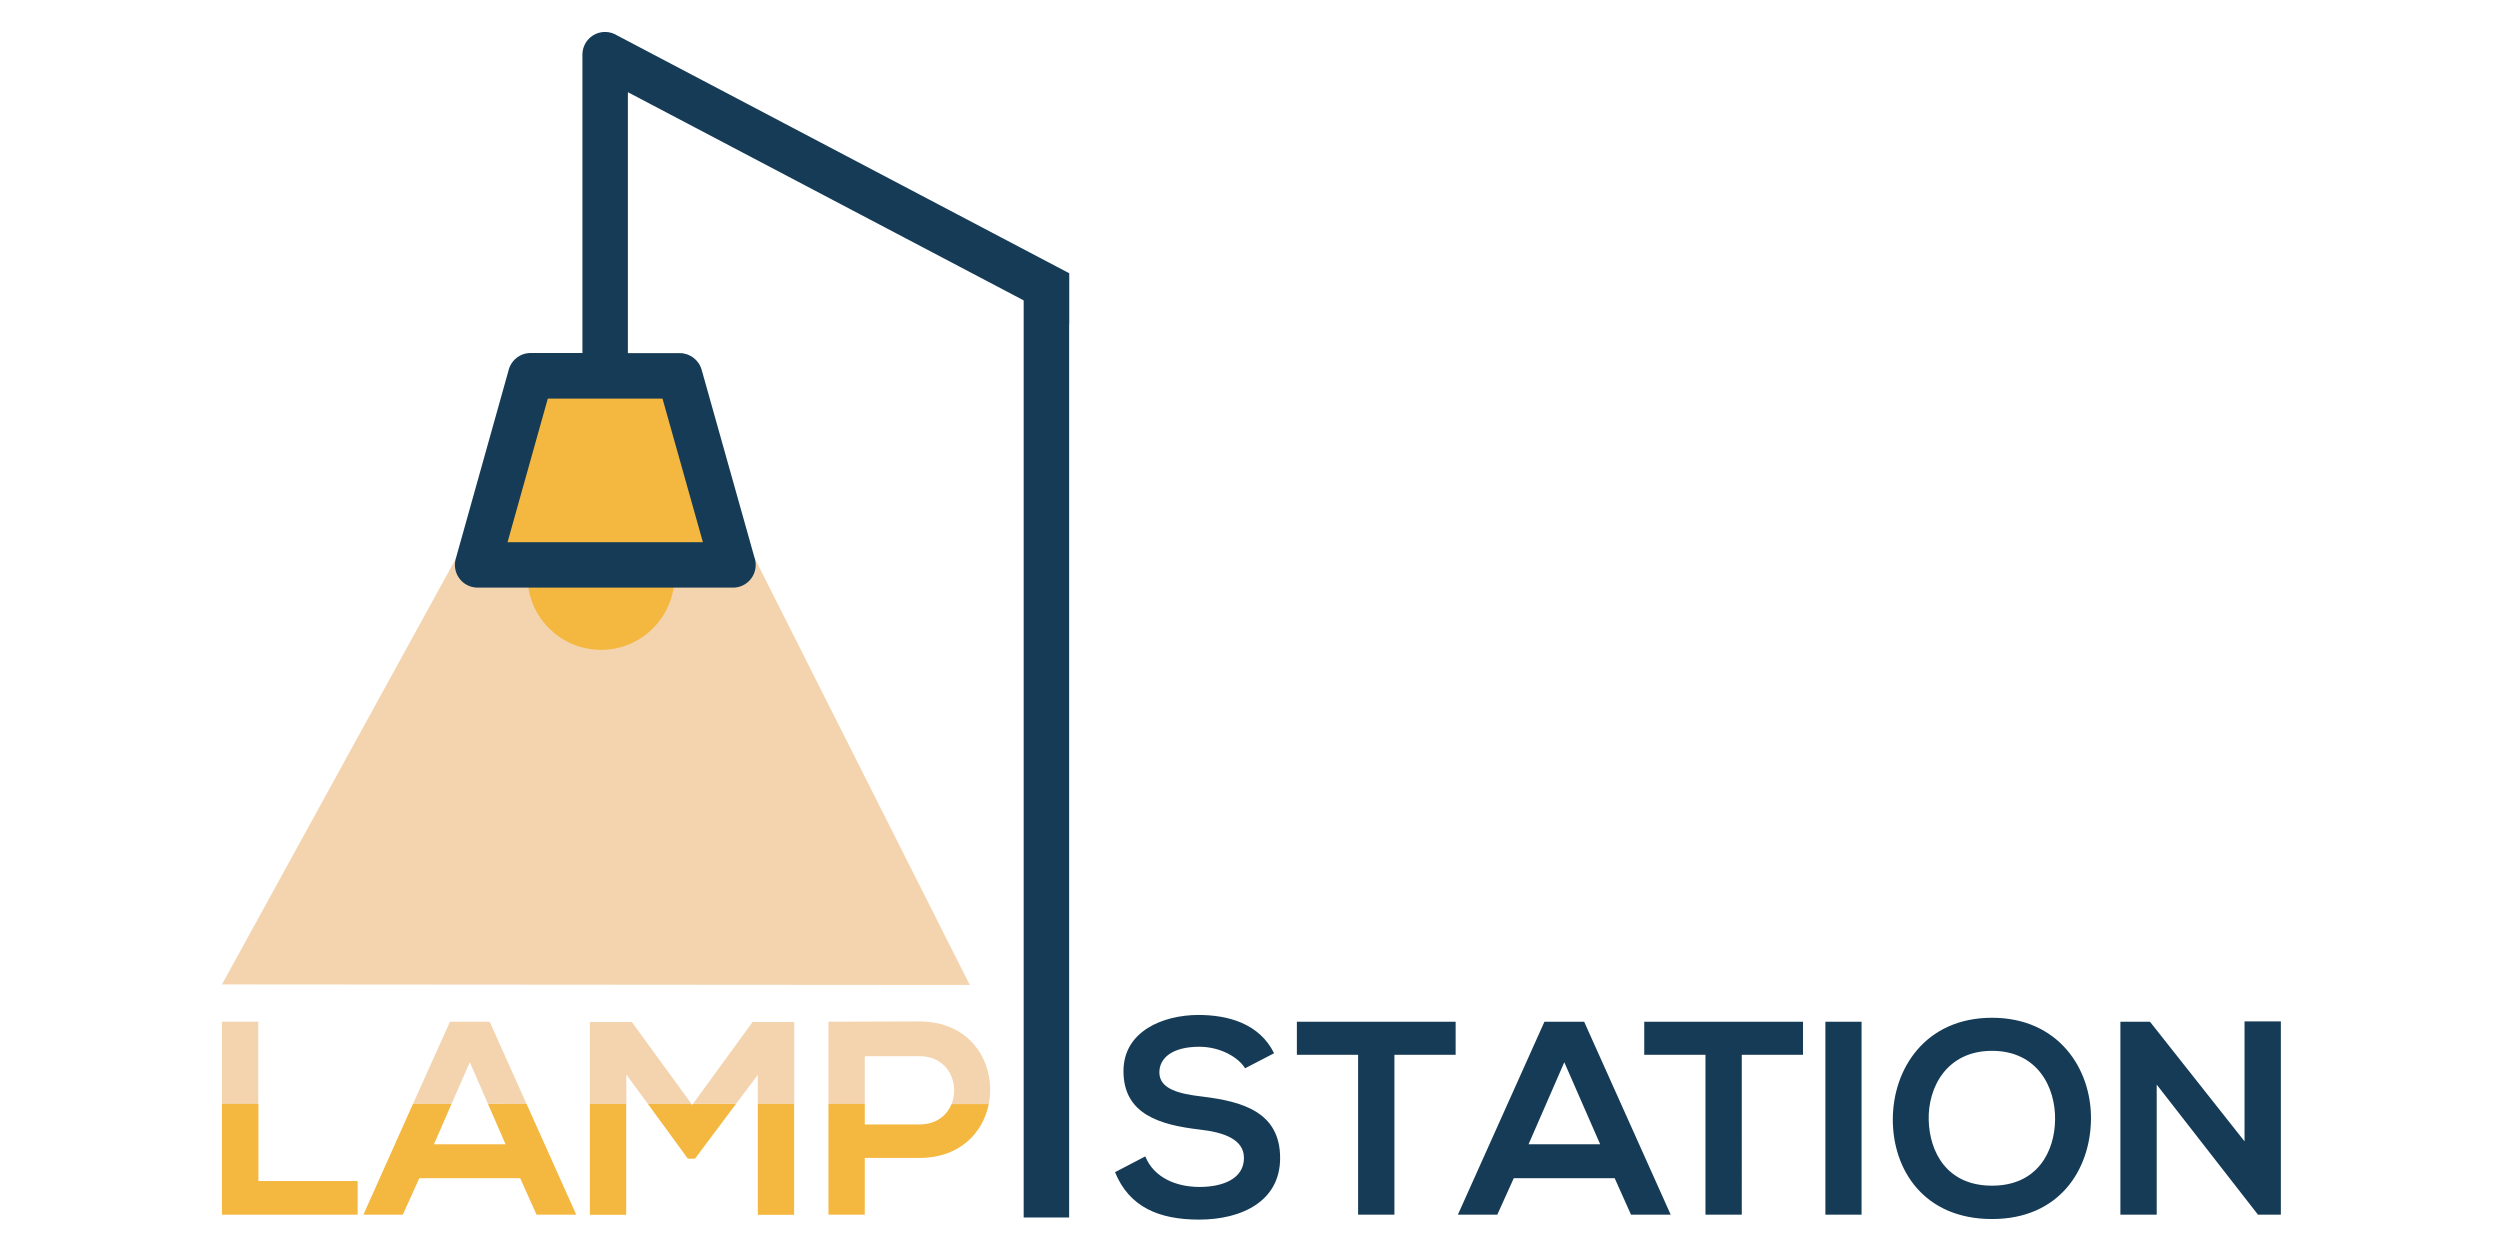<svg xmlns="http://www.w3.org/2000/svg" xml:space="preserve" id="Layer_1" width="600" height="300" x="0" y="0" style="enable-background:new 0 0 1500 888.1" version="1.1" viewBox="0 0 1500 888.1"><style type="text/css">.st0{fill:#f4d4af}.st1{fill:#f4b740}.st2{fill:#153b56}</style><path d="m397.8 396 153.1 303.8-531.3-.4L185.7 397" class="st0"/><circle cx="288.9" cy="409.5" r="52.2" class="st1"/><path d="M19.6 725.9h25.8v58.5H19.6z" class="st0"/><path d="M45.5 784.3H19.6V863H116v-23.9H45.5z" class="st1"/><path d="m195.7 754.7 12.9 29.6H236l-26.2-58.4h-28.2l-26.3 58.4h27.4z" class="st0"/><path d="m208.6 784.3 12.5 28.7h-50.9l12.5-28.7h-27.4L120.1 863h28l11.7-25.9h71.7l11.6 25.9h28.2L236 784.3z" class="st1"/><path d="M310.8 726.1H281v58.2h25.9v-20.8l15.3 20.8h31z" class="st0"/><path d="M281 784.3h25.8v78.8H281zM353.7 785l-.5-.7h-31l28.4 38.9h5.1l29.1-38.9h-30.6z" class="st1"/><path d="M426.2 726.1h-29.6l-42.4 58.2h30.6l15.5-20.6v20.6h25.9z" class="st0"/><path d="M400.3 784.3h25.8v78.8h-25.8z" class="st1"/><path d="M476.3 750.4h38.8c20.9 0 28.6 19.7 22.9 34h26.4c5.4-27.1-11.1-58.7-49.3-58.7-21.5 0-43.1.2-64.6.2v58.5h25.8v-34z" class="st0"/><path d="M538 784.3c-3.3 8.2-10.9 14.6-22.9 14.6h-38.8v-14.6h-25.8V863h25.8v-40.3h38.8c28.8 0 45.2-17.9 49.3-38.3H538z" class="st1"/><path d="M746.5 759c-4.7-7.8-17.6-15.3-32.5-15.3-19.2 0-28.4 8-28.4 18.2 0 11.9 14.1 15.3 30.6 17.2 28.6 3.5 55.2 11 55.2 43.7 0 30.5-27 43.7-57.6 43.7-28 0-49.5-8.6-59.7-33.7l21.5-11.2c6.1 15.1 21.9 21.7 38.6 21.7 16.3 0 31.5-5.7 31.5-20.6 0-12.9-13.5-18.2-31.7-20.2-28-3.3-53.9-10.8-53.9-41.5 0-28.2 27.8-39.8 53.1-39.9 21.3 0 43.5 6.1 53.9 27.2L746.5 759zM826.8 749.4h-43.5v-23.5h112.8v23.5h-43.5V863h-25.8V749.4zM1009.1 837.1h-71.7L925.7 863h-28l61.5-137.1h28.2l61.5 137.1h-28.2l-11.6-25.9zm-35.8-82.4L947.9 813h50.9l-25.5-58.3zM1073.6 749.4h-43.5v-23.5h112.8v23.5h-43.5V863h-25.8V749.4zM1158.8 863V725.9h25.7V863h-25.7zM1347.5 795.2c-.4 35.4-22.1 70.9-70.3 70.9-48.2 0-70.5-34.7-70.5-70.7s23.1-72.3 70.5-72.3c47.2 0 70.7 36.3 70.3 72.1zm-115.3.6c.6 22.5 12.7 46.6 45 46.6s44.5-24.3 44.8-46.8c.4-23.1-12.5-49-44.8-49s-45.6 26.1-45 49.2zM1456.6 725.7h25.8V863h-16.1v.2l-72.1-92.6V863h-25.8V725.9h21l67.2 85v-85.2z" class="st2"/><g><path d="M300.6 25.3c-2.5-1.6-5.5-2.6-8.8-2.6-8.9 0-16.1 7.2-16.1 16.1v212h-36.8c-7.8 0-14.2 5.5-15.8 12.8L185.7 397c-2.4 8.6 2.6 17.5 11.2 19.9 1.5.4 2.9.6 4.4.6h181.4c8.9 0 16.1-7.2 16.1-16.1 0-1.9-.3-3.7-.9-5.4l-37.5-133.3c-2-7.1-8.5-11.8-15.5-11.8H308V65.5l313.5 164.9v-36.3L300.6 25.3z" class="st2"/><path d="M589.2 194.1h32.3V865h-32.3z" class="st2"/><path d="m332.6 283.2 28.7 102H222.5l28.6-102h40.8z" class="st1"/></g></svg>